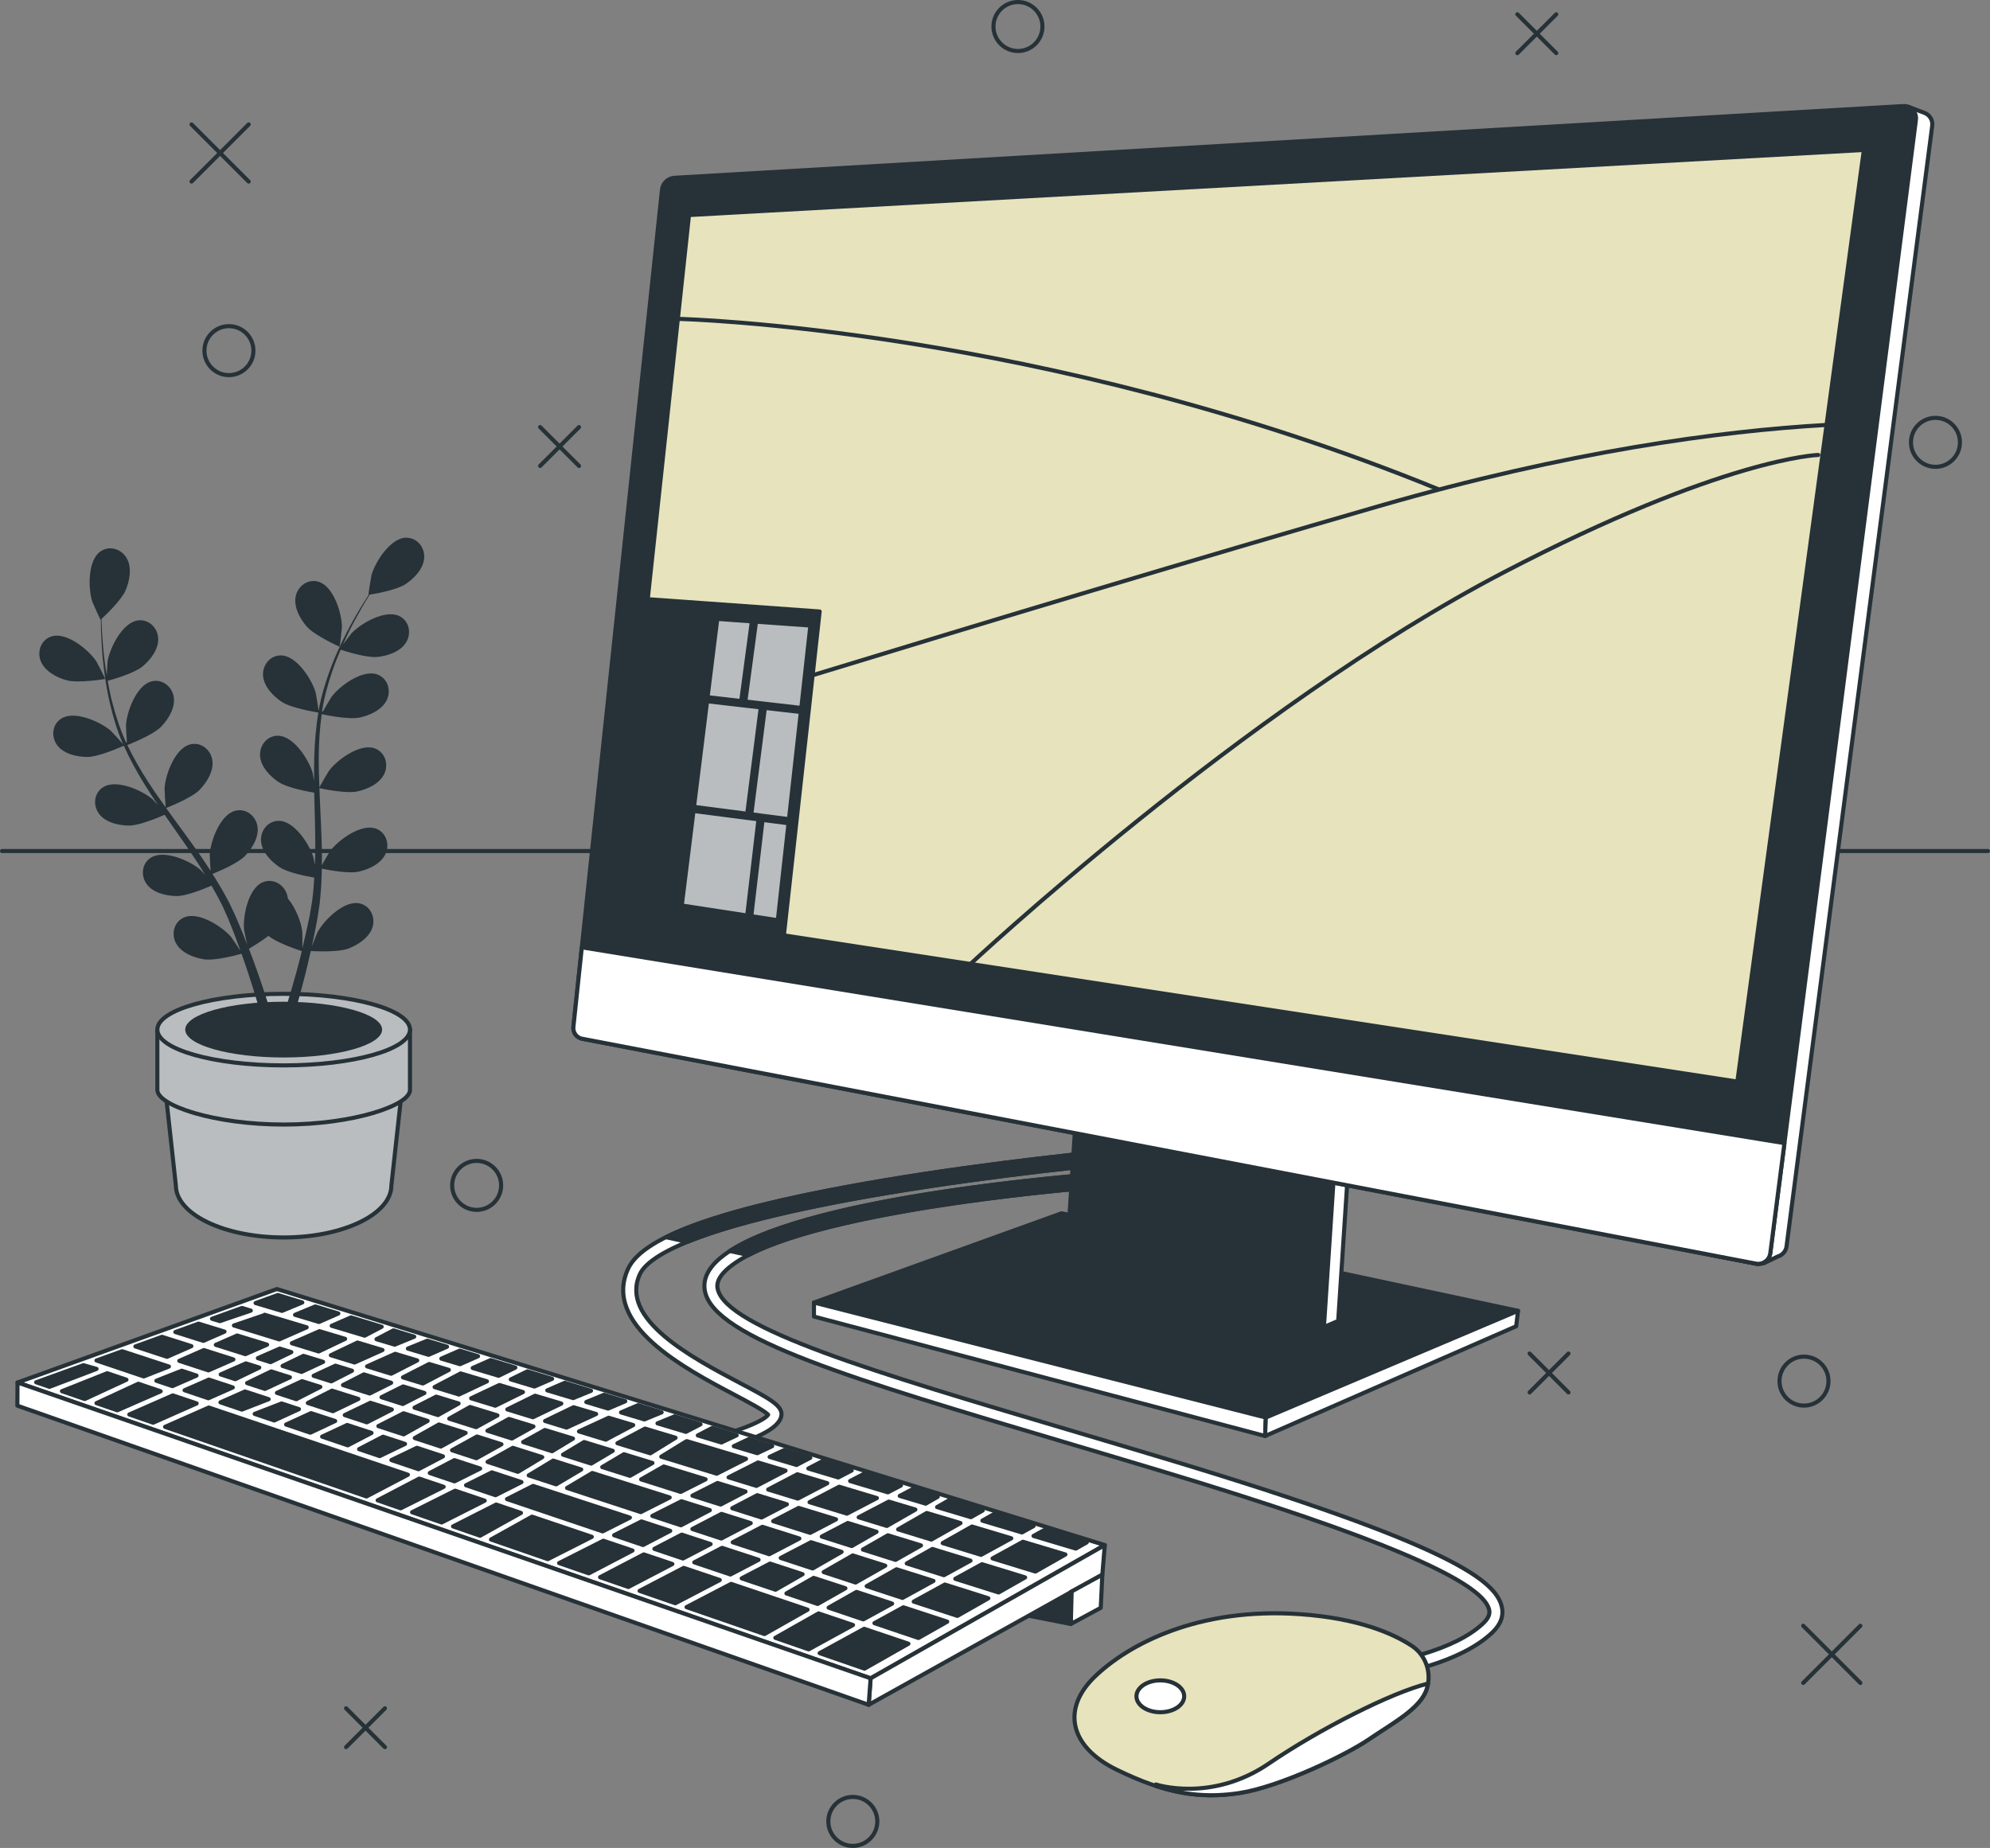 <?xml version="1.0" encoding="UTF-8"?> <svg xmlns="http://www.w3.org/2000/svg" id="Layer_2" data-name="Layer 2" viewBox="0 0 486.01 451.39"><rect x="0" y="0" width="486.01" height="451.39" fill="#808080" stroke="none"/><defs><style> .cls-1 { fill: #babdbf; } .cls-1, .cls-2, .cls-3, .cls-4, .cls-5 { stroke: #263238; stroke-linecap: round; stroke-linejoin: round; } .cls-2 { fill: #fff; } .cls-3 { fill: #e7e3bd; } .cls-6 { stroke-width: 0px; } .cls-6, .cls-5 { fill: #263238; } .cls-4 { fill: none; } </style></defs><g id="Graphics"><g><line class="cls-4" x1="46.77" y1="30.39" x2="60.73" y2="44.35"></line><line class="cls-4" x1="60.73" y1="30.39" x2="46.77" y2="44.35"></line></g><g><line class="cls-4" x1="440.39" y1="397.12" x2="454.35" y2="411.08"></line><line class="cls-4" x1="454.35" y1="397.12" x2="440.39" y2="411.08"></line></g><g><line class="cls-4" x1="131.91" y1="104.32" x2="141.41" y2="113.81"></line><line class="cls-4" x1="141.41" y1="104.32" x2="131.91" y2="113.81"></line></g><g><line class="cls-4" x1="373.57" y1="330.63" x2="383.06" y2="340.12"></line><line class="cls-4" x1="383.06" y1="330.63" x2="373.57" y2="340.12"></line></g><g><line class="cls-4" x1="84.52" y1="417.28" x2="94.01" y2="426.77"></line><line class="cls-4" x1="94.01" y1="417.28" x2="84.52" y2="426.77"></line></g><g><line class="cls-4" x1="370.58" y1="3.49" x2="380.08" y2="12.98"></line><line class="cls-4" x1="380.08" y1="3.49" x2="370.58" y2="12.98"></line></g><path class="cls-4" d="M61.89,85.65c0-3.3-2.68-5.98-5.98-5.98s-5.98,2.68-5.98,5.98,2.68,5.98,5.98,5.98,5.98-2.68,5.98-5.98Z"></path><path class="cls-4" d="M254.59,6.48c0-3.3-2.68-5.98-5.98-5.98s-5.98,2.68-5.98,5.98,2.68,5.98,5.98,5.98,5.98-2.68,5.98-5.98Z"></path><circle class="cls-4" cx="440.58" cy="337.36" r="5.98"></circle><path class="cls-4" d="M214.26,444.91c0-3.3-2.68-5.98-5.98-5.98s-5.98,2.68-5.98,5.98,2.68,5.98,5.98,5.98,5.98-2.68,5.98-5.98Z"></path><path class="cls-4" d="M122.39,289.55c0-3.3-2.68-5.98-5.98-5.98s-5.98,2.68-5.98,5.98,2.68,5.98,5.98,5.98,5.98-2.68,5.98-5.98Z"></path><path class="cls-4" d="M478.67,108.05c0-3.3-2.68-5.98-5.98-5.98s-5.98,2.68-5.98,5.98,2.68,5.98,5.98,5.98,5.98-2.68,5.98-5.98Z"></path></g><g id="Table"><line class="cls-4" x1="485.51" y1="207.88" x2=".5" y2="207.88"></line></g><g id="Plant"><g><path class="cls-1" d="M40.32,265.64l2.63,23.91c0,7.02,11.79,12.72,26.32,12.72s26.32-5.69,26.32-12.72l2.63-23.91h-57.91Z"></path><path class="cls-1" d="M38.43,251.5v14.74c0,3.77,13.81,8.45,30.85,8.45s30.85-4.69,30.85-8.45v-14.74h-61.69Z"></path><ellipse class="cls-1" cx="69.28" cy="251.5" rx="30.85" ry="8.74"></ellipse><ellipse class="cls-6" cx="69.28" cy="251.5" rx="24.04" ry="6.81"></ellipse><g><path class="cls-6" d="M16.29,166.17c2.86.78,9.4-.32,9.41-.32.07-.01-2.04-4.1-2.2-4.34-1.88-2.81-7.16-7.12-10.8-6.09-2.62.75-3.72,3.64-2.75,6.07.99,2.48,3.9,4.01,6.33,4.68Z"></path><path class="cls-6" d="M82.95,157.98c.06.03.56-4.54.56-4.83-.02-3.38-2.04-9.89-5.65-11.03-2.6-.82-5.11.98-5.64,3.54-.54,2.61,1.04,5.49,2.7,7.39,1.95,2.23,8.02,4.92,8.02,4.93Z"></path><path class="cls-6" d="M99.11,131.33c-3.78.14-7.46,5.88-8.38,9.13-.08.28-.81,4.82-.74,4.81,0,0,.06,0,.08-.01-.59.9-1.21,1.88-1.87,2.95-1.2,2-2.53,4.27-3.81,6.84-1.29,2.56-2.62,5.39-3.75,8.48-1.14,3.1-2.18,6.43-2.81,9.99,0,.04,0,.08-.02.12-.14-1.1-.63-4.16-.7-4.39-.91-3.25-4.58-9-8.36-9.15-2.72-.11-4.67,2.3-4.51,4.91.17,2.66,2.46,5.02,4.56,6.42,2.37,1.57,8.46,2.54,8.95,2.62-.57,3.4-.87,6.93-.99,10.53-.07,2.05-.07,4.13-.05,6.2-.15-.95-.29-1.79-.33-1.91-.91-3.25-4.58-9-8.36-9.15-2.72-.11-4.67,2.3-4.51,4.91.17,2.67,2.46,5.02,4.56,6.42,2.13,1.41,7.31,2.35,8.68,2.57.02.8.03,1.59.05,2.39.1,3.82.21,7.64.2,11.38,0,1.32-.05,2.62-.1,3.92-.14-.84-.26-1.55-.29-1.65-.91-3.25-4.58-9-8.36-9.15-2.72-.11-4.67,2.3-4.5,4.91.17,2.66,2.46,5.02,4.56,6.42,2.04,1.35,6.81,2.25,8.44,2.53-.09,1.33-.17,2.66-.31,3.95-.12.88-.17,1.73-.34,2.6-.15.87-.29,1.73-.44,2.58-.34,1.63-.68,3.31-1.05,4.89-.25,1.1-.51,2.14-.76,3.2.02-1.31,0-3.88-.03-4.1-.27-2.23-1.58-5.72-3.52-8.03-.04-.33-.1-.65-.2-.97-.78-2.49-3.46-4.04-5.96-2.97-3.48,1.49-4.85,8.17-4.54,11.53.02.2.46,2.33.76,3.67-.3-.76-.57-1.5-.89-2.28-.61-1.54-1.27-3.07-1.97-4.71-.37-.78-.73-1.57-1.11-2.37-.35-.8-.83-1.6-1.24-2.4-1-1.85-2.1-3.68-3.25-5.5,1.35-.54,6.12-2.52,7.89-4.34,1.76-1.81,3.5-4.6,3.1-7.24-.39-2.58-2.8-4.52-5.44-3.84-3.66.94-6.03,7.34-6.23,10.71-.01.21.12,2.65.21,3.98-.7-1.09-1.39-2.18-2.14-3.25-2.15-3.11-4.42-6.19-6.67-9.27-.69-.94-1.37-1.89-2.05-2.84.48-.19,6.21-2.42,8.19-4.45,1.76-1.81,3.5-4.6,3.1-7.24-.39-2.58-2.8-4.52-5.44-3.84-3.66.94-6.03,7.34-6.23,10.71-.01.25.17,3.76.27,4.65-1.5-2.09-2.97-4.18-4.34-6.3-1.89-2.93-3.59-5.9-5.02-8.91.22-.09,6.21-2.39,8.24-4.47,1.76-1.81,3.5-4.6,3.1-7.24-.39-2.58-2.8-4.52-5.44-3.84-3.66.94-6.03,7.34-6.23,10.71-.01.22.13,2.89.23,4.16-.11.03-.09.02-.21.05-1.49-3.24-2.53-6.56-3.35-9.72-.48-1.83-.83-3.6-1.14-5.34,1.16-.31,6.44-1.81,8.47-3.48,1.95-1.6,3.98-4.19,3.87-6.85-.11-2.61-2.29-4.8-4.99-4.42-3.74.54-6.8,6.63-7.37,9.96-.03.18-.14,2.06-.2,3.42-.13-.78-.27-1.59-.38-2.35-.41-2.83-.6-5.45-.76-7.77-.08-1.32-.12-2.51-.15-3.63.98-.9,4.86-4.59,5.88-6.96.99-2.32,1.61-5.55.28-7.87-1.3-2.27-4.24-3.21-6.46-1.62-3.08,2.2-2.98,9.02-1.95,12.24.09.28,1.98,4.47,2.03,4.42,0,0,.05-.04.06-.05,0,1.08.03,2.23.07,3.49.11,2.33.24,4.96.59,7.81.34,2.85.79,5.94,1.55,9.15.76,3.22,1.73,6.56,3.17,9.88.02.04.04.07.05.11-.72-.84-2.82-3.12-3-3.28-2.55-2.21-8.79-4.98-12.02-3.02-2.33,1.41-2.63,4.49-1.05,6.58,1.61,2.13,4.82,2.83,7.34,2.84,2.85,0,8.46-2.55,8.91-2.75,1.4,3.15,3.1,6.26,4.98,9.32,1.08,1.75,2.22,3.48,3.38,5.2-.65-.71-1.23-1.33-1.32-1.41-2.55-2.21-8.79-4.98-12.02-3.02-2.33,1.41-2.63,4.49-1.05,6.58,1.61,2.13,4.82,2.83,7.34,2.84,2.56,0,7.39-2.08,8.66-2.64.45.65.9,1.31,1.36,1.97,2.19,3.13,4.39,6.25,6.45,9.38.73,1.1,1.4,2.21,2.08,3.32-.58-.63-1.07-1.15-1.15-1.22-2.55-2.21-8.79-4.98-12.02-3.02-2.33,1.41-2.63,4.49-1.05,6.58,1.61,2.13,4.82,2.83,7.34,2.84,2.44,0,6.92-1.88,8.43-2.54.66,1.16,1.33,2.31,1.92,3.46.38.79.81,1.53,1.15,2.35.36.8.71,1.6,1.06,2.39.62,1.54,1.26,3.13,1.82,4.65.4,1.05.76,2.07,1.13,3.09-.71-1.1-2.15-3.24-2.29-3.4-2.19-2.57-7.93-6.25-11.42-4.8-2.52,1.05-3.28,4.04-2.03,6.34,1.27,2.35,4.34,3.53,6.83,3.92,2.74.42,8.46-1.16,9.17-1.36.6,1.69,1.17,3.34,1.68,4.9,1.77,5.36,3.04,9.9,3.89,13.11l2.54-.37c-.02-.07-.04-.14-.06-.21-.93-3.23-2.33-7.83-4.25-13.25-.6-1.72-1.28-3.54-2-5.4.41-.24,2.75-1.6,4.77-3.15,2.22,1.8,7.48,3.51,8.16,3.73-.43,1.74-.87,3.43-1.3,5.01-1.48,5.45-2.93,9.94-3.99,13.08l2.78-.4c.95-3.1,2.15-7.23,3.37-12.11.44-1.77.88-3.66,1.32-5.61.73.05,6.66.38,9.25-.62,2.36-.9,5.1-2.71,5.85-5.27.73-2.51-.65-5.28-3.33-5.77-3.72-.68-8.55,4.14-10.15,7.11-.09.18-.9,2.19-1.39,3.48.17-.8.35-1.57.52-2.39.34-1.63.64-3.26.96-5.01.13-.85.25-1.71.38-2.58.15-.86.19-1.79.29-2.69.19-2.1.28-4.23.32-6.38,1.42.3,6.5,1.28,8.97.74,2.46-.54,5.46-1.9,6.58-4.33,1.1-2.37.16-5.32-2.42-6.21-3.58-1.23-9.08,2.79-11.11,5.5-.13.17-1.36,2.27-2.02,3.44.02-1.29.04-2.58,0-3.89-.08-3.78-.27-7.6-.45-11.41-.06-1.17-.1-2.33-.14-3.5.51.11,6.51,1.41,9.28.8,2.47-.54,5.46-1.9,6.58-4.33,1.1-2.37.16-5.32-2.42-6.21-3.58-1.23-9.08,2.79-11.11,5.5-.15.2-1.93,3.23-2.34,4.02-.1-2.57-.17-5.13-.15-7.65.03-3.49.26-6.9.72-10.2.24.05,6.5,1.43,9.34.81,2.47-.54,5.46-1.9,6.58-4.33,1.1-2.37.16-5.32-2.42-6.21-3.58-1.23-9.08,2.79-11.11,5.5-.13.18-1.49,2.48-2.11,3.59-.11-.04-.09-.03-.2-.07.54-3.52,1.51-6.87,2.56-9.96.61-1.79,1.29-3.47,1.99-5.08,1.14.38,6.37,2.04,8.99,1.77,2.51-.26,5.63-1.29,7.01-3.58,1.35-2.24.74-5.27-1.72-6.43-3.42-1.62-9.33,1.78-11.64,4.24-.13.13-1.25,1.64-2.06,2.74.33-.72.65-1.48.98-2.17,1.22-2.59,2.5-4.88,3.65-6.9.66-1.14,1.29-2.16,1.88-3.11,1.31-.21,6.58-1.14,8.74-2.57,2.11-1.39,4.4-3.74,4.57-6.41.17-2.61-1.77-5.02-4.49-4.92Z"></path></g></g></g><g id="Mouse"><g><g><path class="cls-2" d="M340,409.03l-.47-3.13c.15-.02,15.46-2.41,22.78-9.45,1.57-1.51,1.53-2.6,1.37-3.29-1.69-7.03-27.57-18-79.11-33.55-8.49-2.56-16.71-5-24.59-7.34-51.46-15.28-85.46-25.37-87.81-36.82-.59-2.86.7-5.64,3.84-8.24,17.84-14.81,88.84-20.18,91.85-20.41l.23,3.15c-.73.05-73,5.51-90.06,19.69-3.27,2.71-2.89,4.56-2.76,5.17,1.97,9.6,38.88,20.55,85.61,34.42,7.88,2.34,16.11,4.78,24.6,7.34,68.84,20.77,79.75,29.5,81.28,35.84.54,2.24-.22,4.36-2.25,6.31-8.05,7.74-23.83,10.2-24.5,10.3Z"></path><path class="cls-5" d="M178.24,305.58l4.56.99c22.84-11.89,84.6-16.56,85.27-16.61l-.23-3.15c-2.9.21-68.75,5.2-89.6,18.77Z"></path></g><g><path class="cls-3" d="M348.49,412.41c1.2-3.89-.29-8.15-3.69-10.39-4.6-3.02-12.97-6.7-27.17-7.72-25.13-1.8-42.19,7.48-50.26,15.26-8.08,7.78-6.28,17.05,5.39,22.74,11.67,5.68,20.05,7.18,29.92,5.68,9.87-1.5,26.03-9.27,31.71-13.16,5.68-3.89,12.57-7.48,14.06-12.27.01-.05.03-.1.04-.14Z"></path><path class="cls-2" d="M309.85,430.8c-14.06,9.57-27.53,5.09-27.53,5.09l-.31.26c7.29,2.43,13.59,2.9,20.66,1.83,9.87-1.5,26.03-9.27,31.71-13.16,5.68-3.89,12.57-7.48,14.06-12.27.01-.05.03-.1.04-.14.12-.39.21-.78.27-1.17-8.86,2.15-26.46,11.09-38.91,19.56Z"></path></g><path class="cls-2" d="M289.21,414.35c0,2.15-2.61,3.89-5.83,3.89s-5.83-1.74-5.83-3.89,2.61-3.89,5.83-3.89,5.83,1.74,5.83,3.89Z"></path></g></g><g id="Keyboard"><g><g><path class="cls-2" d="M171.64,354.86l-.64-3.1c9.46-1.96,15.72-4.79,16.6-6.2-.97-1.03-5.02-3.17-8.33-4.92-12.07-6.37-32.26-17.04-25.84-30.79,3.76-8.06,24.2-15.1,62.51-21.53,27.79-4.67,54.9-7.17,55.17-7.2l.29,3.15c-.27.02-27.28,2.52-54.95,7.17-48.08,8.08-58.32,15.84-60.15,19.75-5.15,11.03,12.67,20.43,24.46,26.66,7.16,3.78,10.43,5.51,10.08,7.9-.68,4.77-13.65,7.96-19.2,9.1Z"></path><path class="cls-5" d="M271.11,281.13c-.27.02-27.38,2.53-55.17,7.2-25.67,4.31-43.3,8.9-53.28,13.88l5.24,1.14c8.66-3.54,23.44-7.67,48.55-11.89,27.67-4.65,54.68-7.14,54.95-7.17l-.29-3.15Z"></path></g><g><polygon class="cls-2" points="269.82 377.41 212.63 409.96 4.28 337.7 67.63 314.87 269.82 377.41"></polygon><g><polygon class="cls-5" points="177.94 360.87 184.74 362.96 191.85 359.24 185.13 357.23 177.94 360.87"></polygon><polygon class="cls-5" points="167.39 352.2 161.5 355.82 175.04 359.98 182.2 356.35 167.73 352.02 167.39 352.2"></polygon><polygon class="cls-5" points="187.61 363.84 194.84 366.06 202.04 362.3 194.74 360.11 187.61 363.84"></polygon><polygon class="cls-5" points="141.4 349.65 147.94 351.66 154.65 348.1 148.65 346.31 141.4 349.65"></polygon><polygon class="cls-5" points="150.79 352.53 158.82 355 164.99 351.2 157.52 348.96 150.79 352.53"></polygon><polygon class="cls-5" points="183.35 372.05 176.2 369.79 169.1 373.49 176.16 375.81 183.35 372.05"></polygon><polygon class="cls-5" points="197.71 366.94 206.84 369.74 214.16 365.93 204.94 363.16 197.71 366.94"></polygon><polygon class="cls-5" points="123.9 344.27 130.15 346.19 137.09 342.85 130.68 340.93 123.9 344.27"></polygon><polygon class="cls-5" points="205.54 379.07 198.06 376.71 190.67 380.56 198.47 383.12 205.54 379.07"></polygon><polygon class="cls-5" points="214.08 374.17 207.05 372.01 200.7 375.33 208.02 377.65 214.08 374.17"></polygon><polygon class="cls-5" points="209.71 370.63 216.59 372.74 223.56 368.74 217.06 366.79 209.71 370.63"></polygon><polygon class="cls-5" points="195.22 375.81 186.19 372.95 178.95 376.73 187.87 379.65 195.22 375.81"></polygon><polygon class="cls-5" points="234.58 372.04 226.34 369.57 219.35 373.58 227.46 376.07 234.58 372.04"></polygon><polygon class="cls-5" points="224.93 377.5 216.84 375.02 210.75 378.51 218.71 381.03 224.93 377.5"></polygon><polygon class="cls-5" points="139.98 343.79 133.12 347.1 138.37 348.72 145.59 345.39 140.09 343.74 139.98 343.79"></polygon><polygon class="cls-5" points="42.11 338.59 48 336.01 44.38 334.82 38.19 337.27 42.11 338.59"></polygon><polygon class="cls-5" points="43.79 332.41 50.9 334.74 57 332.07 49.79 329.78 43.79 332.41"></polygon><polygon class="cls-5" points="52.71 328.5 59.93 330.78 65.23 328.46 57.92 326.22 52.71 328.5"></polygon><polygon class="cls-5" points="73.01 344.21 68.77 342.82 62.2 345.37 66.96 346.98 73.01 344.21"></polygon><polygon class="cls-5" points="56.85 338.91 51.01 336.99 45.08 339.59 50.88 341.55 56.85 338.91"></polygon><polygon class="cls-5" points="62.98 331.75 66.08 332.73 71.15 330.28 68.32 329.41 62.98 331.75"></polygon><polygon class="cls-5" points="65.61 341.78 59.84 339.89 53.84 342.55 59.08 344.32 65.61 341.78"></polygon><polygon class="cls-5" points="115.07 341.56 120.97 343.37 127.72 340.04 121.95 338.31 115.07 341.56"></polygon><polygon class="cls-5" points="98.42 336.45 103.28 337.94 109.62 334.62 104.81 333.18 98.42 336.45"></polygon><polygon class="cls-5" points="73.63 335.12 78.91 332.66 74.11 331.19 69.01 333.66 73.63 335.12"></polygon><polygon class="cls-5" points="106.14 338.82 112.08 340.64 118.93 337.41 112.5 335.48 106.14 338.82"></polygon><polygon class="cls-5" points="96.42 330.73 89.65 333.76 95.53 335.56 101.89 332.31 96.51 330.69 96.42 330.73"></polygon><polygon class="cls-5" points="80.8 331.04 86.59 332.82 93.41 329.77 87.3 327.94 80.8 331.04"></polygon><polygon class="cls-5" points="71.28 328.11 77.82 330.12 84.29 327.04 78.02 325.16 71.28 328.11"></polygon><polygon class="cls-5" points="156.58 361.37 166.24 364.43 172.32 361.35 162.11 358.21 156.58 361.37"></polygon><polygon class="cls-5" points="169.11 365.34 176 367.51 182.08 364.34 175.23 362.24 169.11 365.34"></polygon><polygon class="cls-5" points="204.18 371.13 195.05 368.33 188.83 371.57 197.86 374.43 204.18 371.13"></polygon><polygon class="cls-5" points="178.84 368.41 185.99 370.68 192.18 367.45 184.94 365.22 178.84 368.41"></polygon><polygon class="cls-5" points="81.86 347.11 75.96 345.18 69.88 347.97 75.78 349.96 81.86 347.11"></polygon><polygon class="cls-5" points="127.77 352.25 134.83 354.49 139.94 351.4 133.07 349.3 127.77 352.25"></polygon><polygon class="cls-5" points="137.51 355.33 144.38 357.51 149.65 354.39 142.65 352.24 137.51 355.33"></polygon><polygon class="cls-5" points="147.08 358.36 153.85 360.5 159.35 357.36 152.37 355.22 147.08 358.36"></polygon><polygon class="cls-5" points="78.23 338.78 73.77 337.37 67.63 340.23 72.36 341.78 78.23 338.78"></polygon><polygon class="cls-5" points="68.19 327.17 74.9 324.22 64.63 321.15 64.65 321.21 57.13 323.77 68.19 327.17"></polygon><polygon class="cls-5" points="53.69 322.71 61.25 320.14 59.09 319.49 51.78 322.13 53.69 322.71"></polygon><polygon class="cls-5" points="252.41 375.18 262.74 378.27 265.42 376.75 255.24 373.63 252.41 375.18"></polygon><polygon class="cls-5" points="70.8 336.43 66.24 334.99 60.35 337.84 64.7 339.27 70.8 336.43"></polygon><polygon class="cls-5" points="119.04 349.49 125.01 351.38 130.28 348.44 124.29 346.6 119.04 349.49"></polygon><polygon class="cls-5" points="53.9 335.73 57.46 336.89 63.32 334.06 60.05 333.03 53.9 335.73"></polygon><polygon class="cls-5" points="109.71 346.54 116.27 348.61 121.49 345.74 114.79 343.68 109.71 346.54"></polygon><polygon class="cls-5" points="104.44 347.08 98.56 345.22 92.41 348.35 98.58 350.37 104.44 347.08"></polygon><polygon class="cls-5" points="113.72 350.01 107.19 347.95 101.3 351.27 107.66 353.35 113.72 350.01"></polygon><polygon class="cls-5" points="132.43 355.94 125.24 353.66 119.08 357.09 126.48 359.52 132.43 355.94"></polygon><polygon class="cls-5" points="173.36 368.89 166.43 366.7 159.32 370.29 166.3 372.58 173.36 368.89"></polygon><polygon class="cls-5" points="141.95 358.95 135.1 356.78 129.12 360.39 135.82 362.58 141.95 358.95"></polygon><polygon class="cls-5" points="163.55 365.79 144.65 359.8 138.49 363.46 156.49 369.36 163.55 365.79"></polygon><polygon class="cls-5" points="122.47 352.79 116.49 350.89 110.4 354.25 116.35 356.2 122.47 352.79"></polygon><polygon class="cls-5" points="93.17 341.3 98.37 342.95 103.65 340.26 98.45 338.66 93.17 341.3"></polygon><polygon class="cls-5" points="83.77 338.33 90.29 340.39 95.53 337.77 88.87 335.72 83.77 338.33"></polygon><polygon class="cls-5" points="95.7 344.31 90.45 342.65 84.2 345.66 89.59 347.43 95.7 344.31"></polygon><polygon class="cls-5" points="101.24 343.85 106.96 345.66 112 342.83 106.54 341.15 101.24 343.85"></polygon><polygon class="cls-5" points="76.6 336.06 80.9 337.42 85.97 334.83 81.92 333.59 76.6 336.06"></polygon><polygon class="cls-5" points="87.52 341.72 81.09 339.69 75.18 342.7 81.31 344.71 87.52 341.72"></polygon><polygon class="cls-5" points="40.79 331.43 46.74 328.82 39.56 326.54 33.06 328.89 40.79 331.43"></polygon><polygon class="cls-5" points="99.62 360.23 67.08 349.25 67.05 349.26 67.04 349.23 50.99 343.81 40.32 348.53 89.5 365.54 99.62 360.23"></polygon><polygon class="cls-5" points="20.69 341.74 30.88 337.02 26.18 335.43 15.13 339.82 20.69 341.74"></polygon><polygon class="cls-5" points="39.24 339.85 33.78 338 23.56 342.74 28.64 344.49 39.24 339.85"></polygon><polygon class="cls-5" points="48.03 342.81 42.21 340.85 31.58 345.51 37.4 347.52 48.03 342.81"></polygon><polygon class="cls-5" points="127.23 369.56 121.18 367.51 110.64 372.85 117.24 375.13 127.23 369.56"></polygon><polygon class="cls-5" points="108.35 363.18 102.38 361.17 92.23 366.48 97.85 368.43 108.35 363.18"></polygon><polygon class="cls-5" points="118.38 366.57 111.16 364.13 100.64 369.39 107.86 371.89 118.38 366.57"></polygon><polygon class="cls-5" points="89.06 326.26 93.22 324.08 85.72 321.79 81.01 323.85 89.06 326.26"></polygon><polygon class="cls-5" points="91.95 327.13 96.4 328.46 101.17 326.51 96.09 324.96 91.95 327.13"></polygon><polygon class="cls-5" points="144.54 375.4 129.93 370.47 119.91 376.05 133.78 380.85 144.54 375.4"></polygon><polygon class="cls-5" points="99.62 329.42 104.67 330.94 109.18 328.96 104.35 327.49 99.62 329.42"></polygon><polygon class="cls-5" points="26.12 333.19 26.17 333.17 26.19 333.21 35.1 336.22 41.25 333.8 29.84 330.06 23.56 332.32 26.12 333.19"></polygon><polygon class="cls-5" points="72.06 321.17 77.89 322.92 82.63 320.84 77 319.12 72.06 321.17"></polygon><polygon class="cls-5" points="54.83 325.27 48.48 323.32 42.82 325.37 49.66 327.53 54.83 325.27"></polygon><polygon class="cls-5" points="217.88 391.71 209.18 388.85 202.37 392.7 210.84 395.56 217.88 391.71"></polygon><polygon class="cls-5" points="249.82 376.6 242.41 380.67 252.87 383.88 260.2 379.71 249.82 376.6"></polygon><polygon class="cls-5" points="68.86 320.21 73.83 318.15 67.85 316.32 62.42 318.29 68.86 320.21"></polygon><polygon class="cls-5" points="239.83 382.08 233.31 385.65 243.88 388.99 250.36 385.31 239.83 382.08"></polygon><polygon class="cls-5" points="211.05 397.86 200.18 403.81 211.14 407.6 221.86 401.51 211.05 397.86"></polygon><polygon class="cls-5" points="230.76 387.05 223.16 391.22 233.82 394.71 241.38 390.41 230.76 387.05"></polygon><polygon class="cls-5" points="23.58 334.38 20.37 333.47 8.83 337.64 12.08 338.76 23.58 334.38"></polygon><polygon class="cls-5" points="208.33 396.94 199.91 394.1 189.36 400.07 197.49 402.88 208.33 396.94"></polygon><polygon class="cls-5" points="175.79 385.95 166.98 382.98 156.2 388.6 164.93 391.62 175.79 385.95"></polygon><polygon class="cls-5" points="197.23 393.19 189.63 390.62 189.43 390.73 189.31 390.52 178.55 386.89 167.67 392.57 186.71 399.15 197.23 393.19"></polygon><polygon class="cls-5" points="164.21 382.04 157.23 379.69 146.55 385.26 153.46 387.65 164.21 382.04"></polygon><polygon class="cls-5" points="231.34 396.12 220.63 392.61 213.56 396.48 224.31 400.11 231.34 396.12"></polygon><polygon class="cls-5" points="107.79 331.87 112.33 333.23 116.75 331.28 112.27 329.91 107.79 331.87"></polygon><polygon class="cls-5" points="154.47 378.75 147.35 376.35 136.55 381.81 143.8 384.32 154.47 378.75"></polygon><polygon class="cls-5" points="160.58 347.68 167.52 349.76 171.09 347.9 164.77 345.96 160.58 347.68"></polygon><polygon class="cls-5" points="196.01 384.53 188.06 381.93 181.14 385.54 189.4 388.32 196.01 384.53"></polygon><polygon class="cls-5" points="173.55 377.17 166.49 374.86 159.82 378.34 166.8 380.69 173.55 377.17"></polygon><polygon class="cls-5" points="246.98 375.76 237.38 372.88 230.23 376.93 239.6 379.8 246.98 375.76"></polygon><polygon class="cls-5" points="206.47 387.96 198.71 385.42 192.07 389.22 199.69 391.8 206.47 387.96"></polygon><polygon class="cls-5" points="237.02 381.22 227.71 378.36 221.45 381.9 230.53 384.77 237.02 381.22"></polygon><polygon class="cls-5" points="216.2 382.45 208.27 379.94 201.17 384.01 208.95 386.56 216.2 382.45"></polygon><polygon class="cls-5" points="227.98 386.17 218.95 383.32 211.66 387.45 220.41 390.32 227.98 386.17"></polygon><polygon class="cls-5" points="185.26 381.01 176.34 378.09 169.56 381.63 178.38 384.6 185.26 381.01"></polygon><polygon class="cls-5" points="108.19 355.74 101.81 353.65 95.59 356.65 102.2 358.88 108.19 355.74"></polygon><polygon class="cls-5" points="117.27 358.72 110.98 356.66 104.96 359.81 111 361.85 117.27 358.72"></polygon><polygon class="cls-5" points="98.92 352.7 93.54 350.94 87.7 353.98 92.73 355.68 98.92 352.7"></polygon><polygon class="cls-5" points="153.83 370.71 130.19 362.96 123.82 366.18 147.18 374.07 153.83 370.71"></polygon><polygon class="cls-5" points="163.69 373.94 156.66 371.63 149.98 375.01 157.05 377.4 163.69 373.94"></polygon><polygon class="cls-5" points="127.36 362.03 120.11 359.65 113.82 362.8 121.02 365.23 127.36 362.03"></polygon><polygon class="cls-5" points="133.66 339.62 139.98 341.51 144.35 339.72 137.94 337.76 133.66 339.62"></polygon><polygon class="cls-5" points="143.19 342.47 148.51 344.07 152.71 342.28 147.53 340.69 143.19 342.47"></polygon><polygon class="cls-5" points="151.67 345.01 157.38 346.72 161.59 344.99 155.84 343.23 151.67 345.01"></polygon><polygon class="cls-5" points="170.42 350.63 176.2 352.36 176.19 352.35 179.91 350.6 173.97 348.78 170.42 350.63"></polygon><polygon class="cls-5" points="90.74 350.02 84.79 348.07 78.67 350.93 84.93 353.05 90.74 350.02"></polygon><polygon class="cls-5" points="124.75 336.95 130.53 338.68 134.84 336.81 128.81 334.97 124.75 336.95"></polygon><polygon class="cls-5" points="115.44 334.16 121.78 336.06 125.86 334.06 119.83 332.22 115.44 334.16"></polygon><polygon class="cls-5" points="219.74 365.4 226.08 367.3 229.02 365.61 222.9 363.74 219.74 365.4"></polygon><polygon class="cls-5" points="207.62 361.77 216.84 364.53 220.03 362.86 210.88 360.07 207.62 361.77"></polygon><polygon class="cls-5" points="252.42 372.77 242.78 369.82 239.92 371.44 249.58 374.33 252.42 372.77"></polygon><polygon class="cls-5" points="228.86 368.13 237.12 370.6 240 368.97 231.78 366.46 228.86 368.13"></polygon><polygon class="cls-5" points="179.21 353.26 184.94 354.97 188.59 353.25 182.91 351.51 179.21 353.26"></polygon><polygon class="cls-5" points="187.96 355.88 194.53 357.85 197.89 356.09 191.59 354.17 187.96 355.88"></polygon><polygon class="cls-5" points="197.42 358.71 204.72 360.9 208.01 359.19 200.76 356.97 197.42 358.71"></polygon></g><polygon class="cls-2" points="212.63 409.96 212.15 416.43 269.22 384.64 269.82 377.41 212.63 409.96"></polygon><polygon class="cls-2" points="261.52 388.85 261.52 396.69 268.83 392.74 269.22 384.64 261.52 388.85"></polygon><polygon class="cls-5" points="261.52 396.69 251.45 394.71 261.72 388.85 261.52 396.69"></polygon><polygon class="cls-2" points="212.15 416.43 4.24 343.36 4.28 337.7 212.63 409.96 212.15 416.43"></polygon></g></g></g><g id="Device"><g><g><g><polygon class="cls-5" points="259.25 296.37 198.79 318.17 309.15 346.26 370.74 320.19 259.25 296.37"></polygon><polygon class="cls-2" points="198.79 318.17 198.79 321.59 308.97 350.77 309.15 346.26 198.79 318.17"></polygon><polygon class="cls-2" points="309.15 346.26 370.74 320.19 370.29 323.96 308.97 350.77 309.15 346.26"></polygon></g><polygon class="cls-2" points="266.37 269.17 263.88 307.73 260.4 309.22 323.34 324.15 326.82 322.66 329.56 280.86 266.37 269.17"></polygon><polygon class="cls-5" points="262.89 270.66 260.4 309.22 323.34 324.15 326.08 282.35 262.89 270.66"></polygon><g><path class="cls-2" d="M469.89,27.53l-3.77-1.43-5.26.32-.44,1.44-293.91,17.49c-1.6.09-2.91,1.33-3.07,2.93l-19.43,200.89c-.15,1.37.79,2.63,2.14,2.89l274.08,52.52-3.04,1.83,12.15,2.36,1.41-.19,3.43-1.66c1.1-.32,1.98-1.25,2.14-2.47L471.9,30.72c.19-1.46-.71-2.75-2.01-3.19Z"></path><path class="cls-5" d="M161.68,46.36l-21.64,204.48c-.15,1.37.79,2.63,2.14,2.89l286.66,54.93c1.68.32,3.29-.84,3.51-2.54L467.92,29.26c.24-1.85-1.26-3.46-3.12-3.35l-300.05,17.52c-1.6.09-2.91,1.33-3.07,2.93Z"></path><polygon class="cls-3" points="168.27 52.53 150.05 222.13 424.31 264.2 455.21 36.63 168.27 52.53"></polygon><g><path class="cls-4" d="M198.47,164.94c43.9-13.44,93.05-28.24,138.46-41.36,46.02-13.29,83.03-18.29,108.92-19.77"></path><path class="cls-4" d="M165.81,77.9s88.62,2.05,185.43,41.59"></path><path class="cls-4" d="M236.24,236.18s67.29-63.14,131.02-96.38c53.68-28,76.8-28.67,76.8-28.67"></path></g><path class="cls-2" d="M142.18,253.73l286.66,54.93c1.68.32,3.29-.84,3.51-2.54l3.46-26.89-293.71-47.83-2.06,19.45c-.15,1.37.79,2.63,2.14,2.89Z"></path></g></g><g><polygon class="cls-5" points="150.05 222.13 191.44 228.48 200.18 149.37 158.19 146.36 150.05 222.13"></polygon><g><polygon class="cls-1" points="195.59 173.92 186.8 172.91 183.48 198.91 192.69 200.1 195.59 173.92"></polygon><path class="cls-1" d="M182.05,171.17c0,.07-.03.13-.06.18l13.71,1.58,2.22-20.13-13.28-.95-2.59,19.32Z"></path><polygon class="cls-1" points="182.49 198.78 185.81 172.8 172.69 171.29 169.49 197.09 182.49 198.78"></polygon><polygon class="cls-1" points="185.25 200.14 169.37 198.09 166.5 221.18 182.49 223.64 185.25 200.14"></polygon><path class="cls-1" d="M181.07,171.25c-.02-.07-.03-.14-.02-.21l2.58-19.26-8.45-.61-2.38,19.13,8.26.95Z"></path><polygon class="cls-1" points="186.24 200.27 183.48 223.79 189.97 224.78 192.58 201.1 186.24 200.27"></polygon></g></g></g></g></svg> 